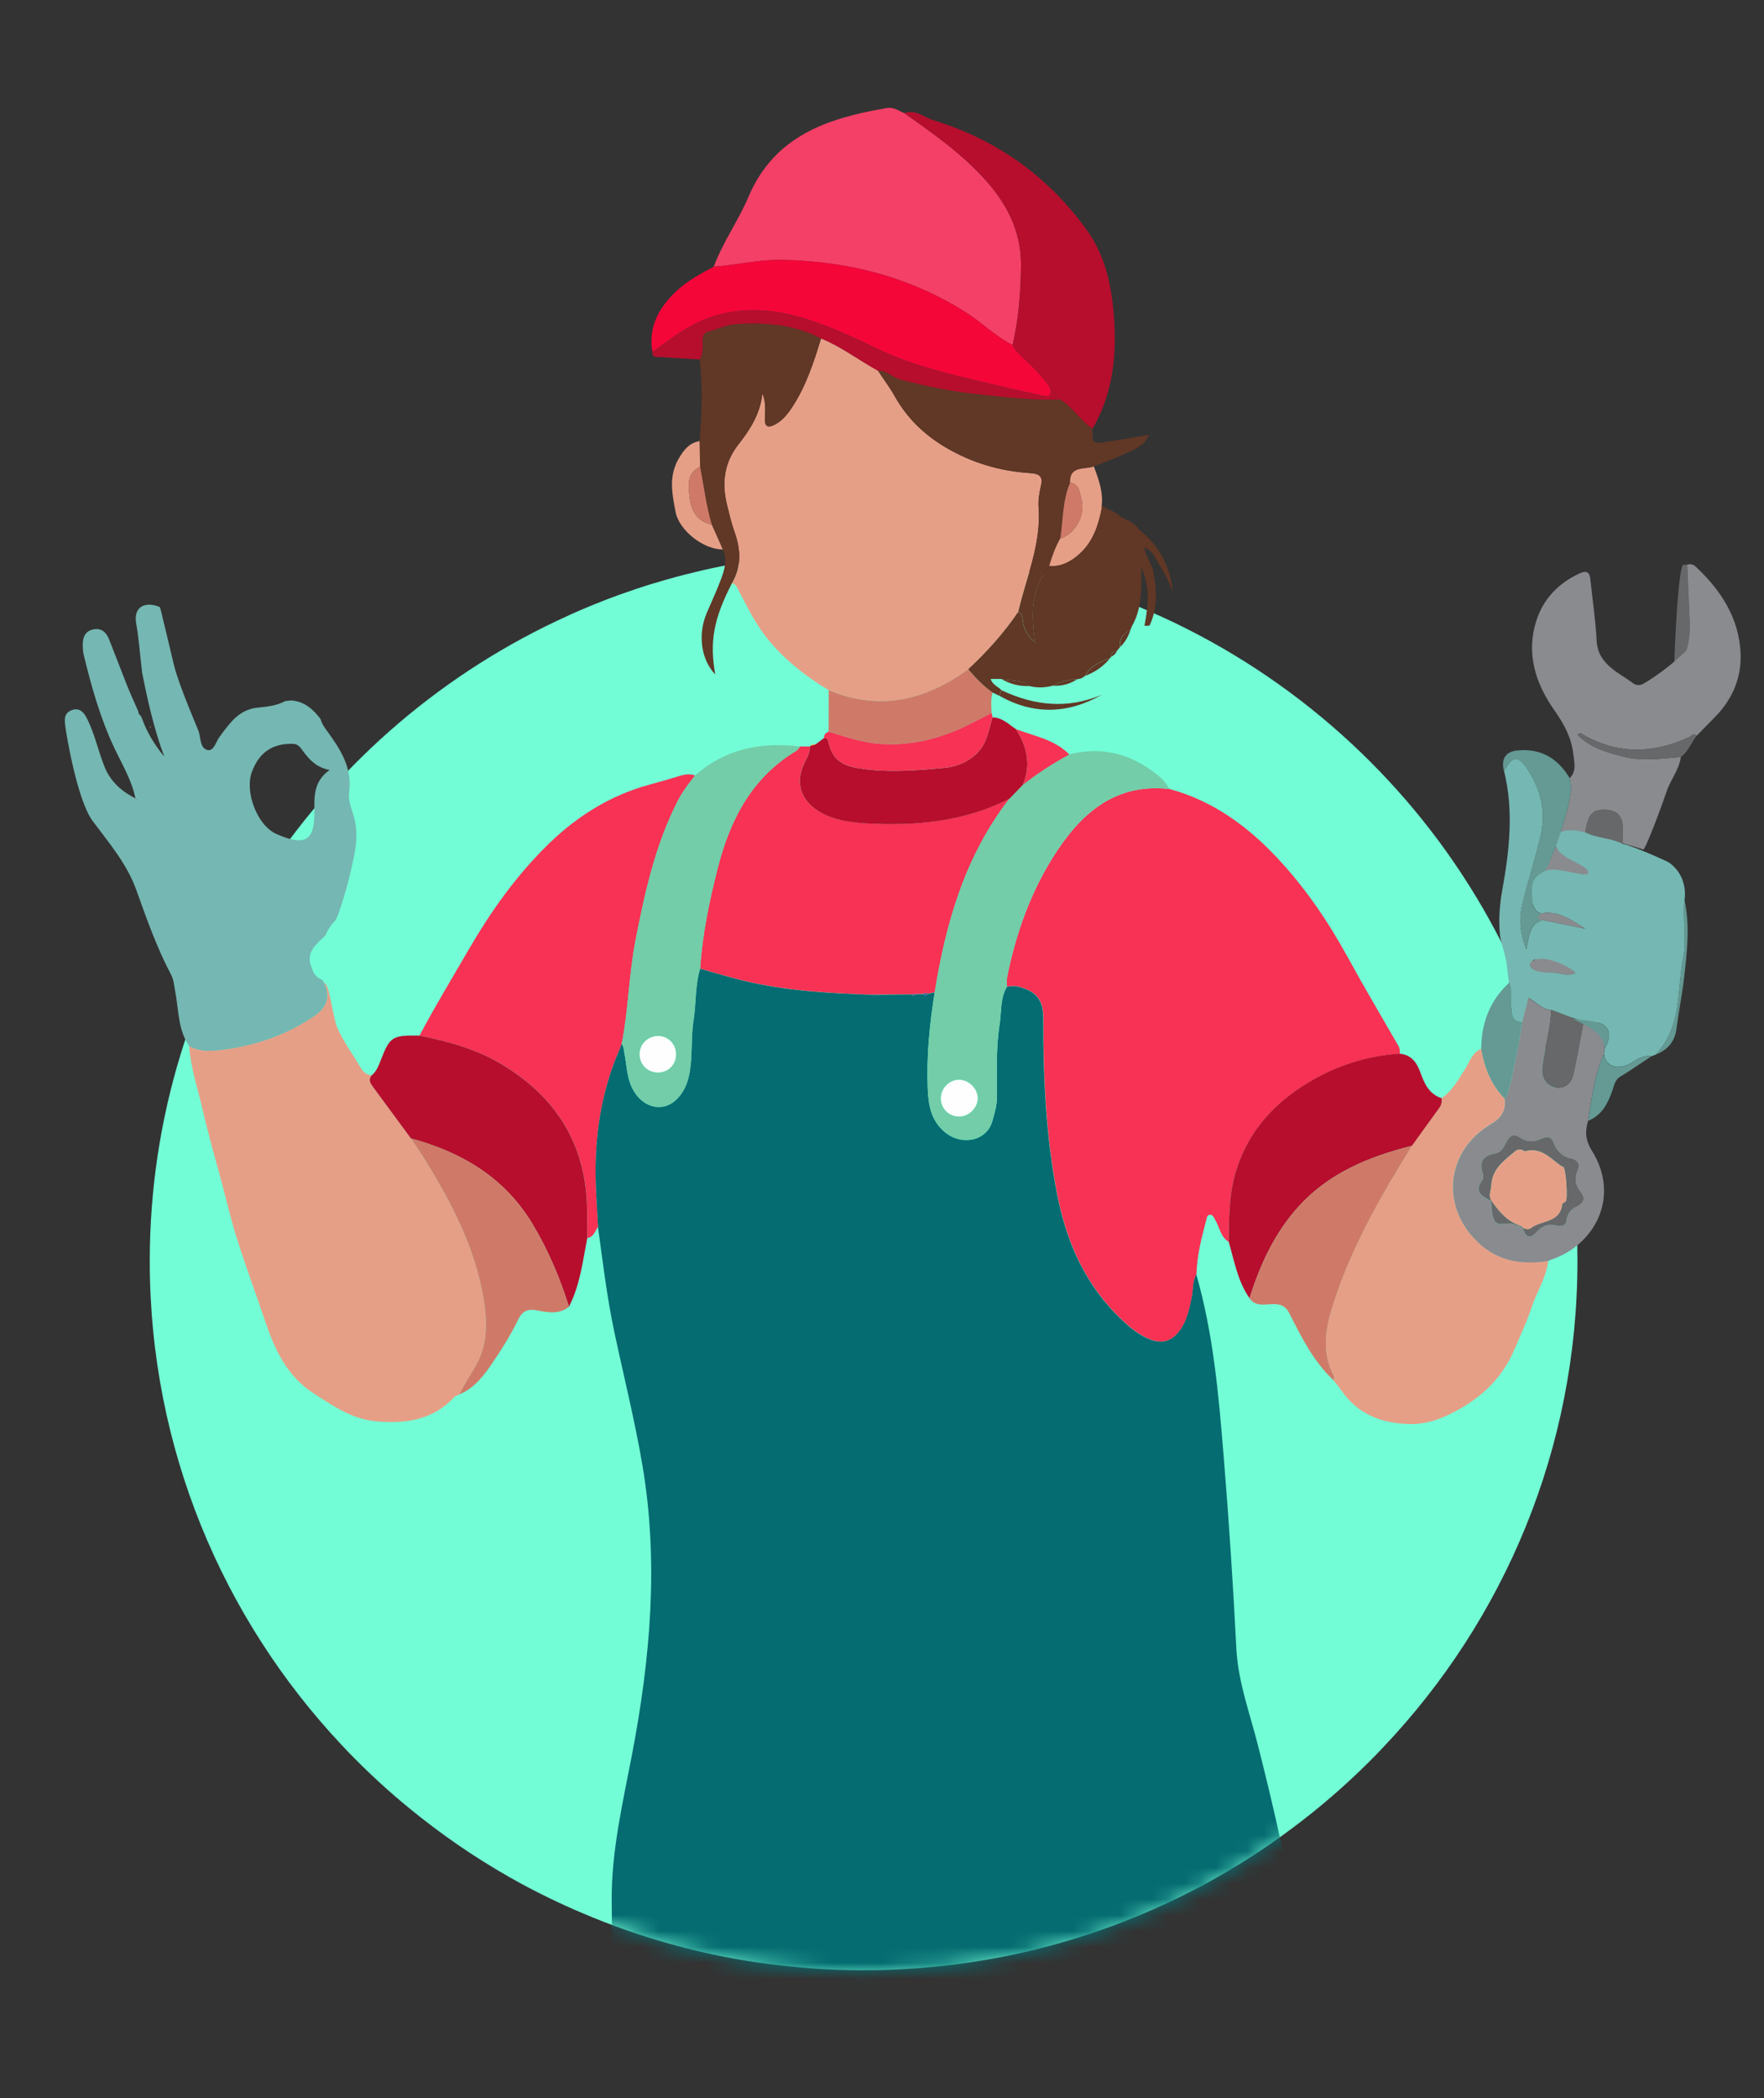 <svg width="111" height="132" viewBox="0 0 111 132" fill="none" xmlns="http://www.w3.org/2000/svg">
<rect x="0" y="0" width="111" height="132" fill="#333333" stroke="none"/>
<g clip-path="url(#clip0_214_289)">
<path d="M99.261 79.35C99.261 91.166 94.638 101.912 87.082 109.889C86.783 110.211 86.475 110.528 86.162 110.838C83.125 113.867 79.648 116.463 75.839 118.537L75.179 118.883C74.854 119.053 74.522 119.219 74.194 119.382C74.144 119.405 74.102 119.431 74.052 119.454H74.046C74.023 119.46 74.01 119.473 73.984 119.483C73.813 119.561 73.645 119.646 73.475 119.721C73.383 119.77 73.284 119.813 73.186 119.855H73.179C72.437 120.201 71.685 120.524 70.92 120.82L70.913 120.827C68.789 121.665 66.585 122.347 64.32 122.859C61.105 123.583 57.769 123.964 54.334 123.964C52.551 123.964 50.788 123.86 49.064 123.654C48.164 123.557 47.288 123.429 46.407 123.273H46.401C44.933 123.012 43.485 122.682 42.073 122.281C40.467 121.831 38.908 121.296 37.391 120.677C37.355 120.67 37.318 120.654 37.286 120.634C35.755 120.015 34.275 119.314 32.833 118.537C30.593 117.321 28.472 115.922 26.482 114.353C25.024 113.209 23.636 111.976 22.332 110.655C22.049 110.375 21.767 110.084 21.498 109.791C14.008 101.817 9.424 91.117 9.424 79.35C9.424 61.296 20.224 45.746 35.759 38.731C35.815 38.702 35.87 38.676 35.923 38.653C36.901 38.216 37.906 37.808 38.924 37.437C39.64 37.182 40.362 36.938 41.091 36.713C41.105 36.713 41.121 36.706 41.134 36.706C42.021 36.432 42.917 36.188 43.823 35.976C44.129 35.897 44.434 35.829 44.743 35.764C47.836 35.095 51.051 34.743 54.344 34.743C55.539 34.743 56.715 34.792 57.884 34.877C61.391 35.151 64.783 35.819 68.017 36.846C68.697 37.058 69.377 37.296 70.043 37.544C87.108 43.861 99.261 60.194 99.261 79.35Z" fill="#73FDD6"/>
<mask id="mask0_214_289" style="mask-type:luminance" maskUnits="userSpaceOnUse" x="0" y="-6" width="111" height="131">
<path d="M111 39.048L82.682 -5.048L38.766 -6L2.472 38.549L2.742 39.716C-6.154 47.866 9.447 66.475 9.447 79.445C9.447 91.211 14.034 101.915 21.527 109.885C21.797 110.176 22.079 110.469 22.361 110.75C23.665 112.07 25.054 113.303 26.512 114.448C28.502 116.017 30.62 117.416 32.862 118.632C34.301 119.411 35.782 120.109 37.315 120.729C37.345 120.749 37.381 120.765 37.42 120.771C38.937 121.391 40.5 121.926 42.102 122.376C43.518 122.777 44.963 123.106 46.43 123.367H46.437C47.32 123.524 48.194 123.654 49.093 123.749C50.821 123.954 52.584 124.059 54.364 124.059C57.798 124.059 61.135 123.677 64.349 122.953C66.615 122.441 68.818 121.763 70.943 120.921L70.949 120.915C71.714 120.618 72.466 120.295 73.208 119.95H73.215C73.314 119.907 73.412 119.865 73.504 119.816C73.675 119.744 73.842 119.659 74.013 119.578C74.039 119.565 74.049 119.555 74.075 119.548H74.082C74.131 119.526 74.174 119.5 74.223 119.477C74.555 119.314 74.883 119.147 75.208 118.978L75.868 118.632C77.792 117.585 79.631 116.401 81.371 115.1L96.125 123.902L111 39.048Z" fill="white"/>
</mask>
<g mask="url(#mask0_214_289)">
<path d="M106.334 39.498C106.271 38.174 106.216 36.853 106.16 35.529C106.084 35.532 106.012 35.532 105.937 35.535C105.625 35.532 105.408 40.081 105.359 41.627C105.398 41.683 106.298 41.236 106.337 41.288C106.478 41.22 106.616 40.597 106.757 40.528C106.909 40.218 106.35 39.843 106.334 39.498Z" fill="#676869"/>
<path d="M58.793 150.987C52.275 150.99 45.754 150.993 39.236 150.997C39.164 150.997 39.092 150.977 39.019 150.967C38.967 147.305 38.921 143.639 38.855 139.977C38.734 133.18 38.543 126.384 38.491 119.588C38.468 116.47 39.19 113.421 39.775 110.365C40.921 104.364 41.456 98.321 40.435 92.252C39.955 89.401 39.246 86.59 38.648 83.763C38.189 81.591 37.929 79.386 37.627 77.191C37.581 76.324 37.522 75.46 37.489 74.592C37.377 71.615 37.795 68.725 39.003 65.972C39.019 65.92 39.036 65.871 39.056 65.819C39.075 65.774 39.098 65.731 39.118 65.686C39.249 65.845 39.243 66.041 39.282 66.227C39.436 66.974 39.426 67.753 39.781 68.467C40.385 69.687 41.676 70.036 42.562 69.182C42.993 68.767 43.229 68.246 43.354 67.668C43.6 66.534 43.456 65.366 43.636 64.225C43.81 63.139 43.725 62.017 44.053 60.95C44.937 61.195 45.813 61.465 46.703 61.684C49.392 62.343 52.138 62.496 54.892 62.587L54.942 62.623L54.991 62.591C55.782 62.584 56.57 62.574 57.362 62.568C57.454 62.659 57.542 62.659 57.624 62.558C57.782 62.555 57.936 62.551 58.094 62.548C58.189 62.662 58.278 62.656 58.363 62.538C58.514 62.506 58.662 62.473 58.813 62.444C58.491 64.443 58.294 66.449 58.376 68.474C58.419 69.495 58.56 70.466 59.424 71.21C60.484 72.12 62.084 71.81 62.441 70.551C62.586 70.039 62.737 69.54 62.737 69.002C62.734 67.489 62.665 65.966 62.901 64.466C63.026 63.67 62.928 62.822 63.364 62.085C63.597 62.049 63.831 62.01 64.064 62.088L64.103 62.101H64.146C65.233 62.398 65.646 62.93 65.646 64.091C65.64 67.789 65.807 71.468 66.51 75.111C67.101 78.176 68.309 80.906 70.628 83.081C71.143 83.567 71.685 84.01 72.352 84.268C73.126 84.568 73.708 84.395 74.21 83.737C74.68 83.117 74.817 82.383 74.978 81.649C75.084 81.16 75.008 80.635 75.277 80.182C76.351 83.916 76.683 87.761 76.998 91.606C77.329 95.643 77.592 99.687 77.799 103.735C77.904 105.802 78.63 107.746 79.135 109.729C80.718 115.932 82.028 122.183 82.626 128.562C82.938 131.905 83.05 135.255 82.856 138.607C82.616 142.733 82.82 146.855 82.974 150.974C81.618 150.984 80.262 151.006 78.906 151.003C73.672 151 68.437 150.99 63.203 150.984C62.412 145.498 61.621 140.016 60.826 134.531C60.767 134.534 60.708 134.54 60.649 134.544C60.035 140.023 59.414 145.505 58.793 150.987Z" fill="#056C71"/>
<path d="M75.287 80.175C75.015 80.629 75.093 81.154 74.988 81.643C74.831 82.377 74.689 83.111 74.22 83.73C73.721 84.389 73.136 84.565 72.361 84.262C71.695 84.001 71.153 83.557 70.638 83.075C68.319 80.899 67.111 78.17 66.52 75.104C65.817 71.458 65.65 67.779 65.656 64.084C65.659 62.923 65.243 62.392 64.156 62.095L64.123 62.046L64.073 62.082C63.84 62.004 63.607 62.039 63.374 62.079C63.364 61.912 63.322 61.739 63.354 61.583C63.922 58.7 64.898 55.967 66.533 53.511C68.195 51.01 70.329 49.265 73.609 49.647C76.312 50.384 78.482 51.969 80.354 53.961C82.124 55.846 83.572 57.973 84.816 60.246C85.841 62.121 86.934 63.96 88.001 65.816C88.09 65.973 88.097 66.136 88.08 66.305C85.985 66.445 84.048 67.068 82.261 68.161C80.173 69.436 78.62 71.129 77.835 73.496C77.329 75.019 77.339 76.572 77.313 78.134C76.791 77.811 76.745 77.204 76.459 76.738C76.384 76.614 76.331 76.448 76.177 76.431C75.937 76.409 75.934 76.65 75.898 76.787C75.602 77.896 75.317 79.011 75.287 80.175Z" fill="#F73254"/>
<path d="M20.391 61.831C20.746 61.873 20.927 64.026 21.252 64.73C21.659 65.611 22.243 66.406 22.742 67.245C22.89 67.496 23.107 67.62 23.386 67.662C23.149 67.962 23.337 68.197 23.511 68.435C24.296 69.498 25.08 70.564 25.862 71.628C26.115 72.009 26.377 72.384 26.62 72.772C28.361 75.574 29.897 78.466 30.439 81.764C30.626 82.898 30.676 84.05 30.278 85.188C29.953 86.111 29.3 86.845 28.922 87.728L28.929 87.725C28.834 87.768 28.738 87.807 28.64 87.849C27.29 89.336 25.56 89.6 23.665 89.427C22.148 89.291 20.976 88.469 19.758 87.683C18.06 86.59 17.288 84.927 16.684 83.124C16.096 81.376 15.446 79.647 14.895 77.886C14.458 76.49 14.143 75.058 13.748 73.65C13.394 72.378 13.046 71.096 12.75 69.814C12.445 68.49 11.995 67.186 11.906 65.816C12.658 66.221 13.446 66.126 14.248 66.012C16.247 65.725 18.103 65.063 19.767 63.928C20.624 63.351 20.782 62.698 20.391 61.831Z" fill="#E69F87"/>
<path d="M52.151 43.424C50.637 42.521 49.274 41.441 48.184 40.049C47.501 39.178 47.025 38.187 46.513 37.218C46.401 37.006 46.325 36.771 46.063 36.687C46.667 35.646 46.614 34.58 46.224 33.481C46.023 32.913 45.885 32.323 45.741 31.739C45.413 30.379 45.57 29.104 46.46 27.972C47.209 27.02 47.846 26.016 47.971 24.76C48.2 25.275 48.151 25.807 48.131 26.325C48.105 26.939 48.404 26.906 48.798 26.694C49.254 26.443 49.573 26.042 49.852 25.614C50.722 24.284 51.208 22.794 51.665 21.293C52.945 21.815 54.039 22.657 55.24 23.315C55.598 23.86 55.992 24.382 56.311 24.949C57.079 26.316 58.16 27.356 59.503 28.152C61.141 29.12 62.928 29.649 64.819 29.769C65.518 29.815 65.633 30.047 65.485 30.653C65.384 31.071 65.321 31.517 65.354 31.945C65.522 34.25 64.576 36.334 64.073 38.506C63.177 39.834 62.11 41.017 60.938 42.107C58.239 44.067 55.349 44.761 52.151 43.424Z" fill="#E69F87"/>
<path d="M20.391 61.831C20.782 62.698 20.624 63.35 19.767 63.934C18.103 65.069 16.244 65.731 14.248 66.018C13.446 66.132 12.658 66.227 11.906 65.823C11.187 64.776 11.25 63.53 11.023 62.359C10.954 62.004 10.931 61.635 10.76 61.316C9.854 59.603 9.22 57.784 8.567 55.97C7.976 54.333 6.846 53.019 5.828 51.652C4.873 50.371 4.187 46.301 4.118 45.753C4.065 45.335 3.99 44.902 4.479 44.696C5.024 44.468 5.303 44.862 5.497 45.254C5.979 46.226 6.19 47.305 6.603 48.303C6.968 49.18 7.664 49.8 8.518 50.23C8.521 50.276 8.524 50.322 8.527 50.364C8.557 50.351 8.583 50.338 8.613 50.325C8.583 50.292 8.55 50.26 8.521 50.227C8.288 49.079 7.674 48.075 7.184 47.038C6.304 45.166 5.753 43.203 5.27 41.21C5.221 41.001 5.208 40.779 5.208 40.564C5.208 40.091 5.362 39.693 5.891 39.596C6.38 39.504 6.682 39.785 6.85 40.196C7.237 41.158 7.598 42.133 7.982 43.095C8.206 43.656 8.459 44.204 8.702 44.755C8.702 44.882 8.761 44.973 8.862 45.042C8.889 45.101 8.915 45.159 8.941 45.218C9.253 46.095 9.736 46.875 10.337 47.605C9.69 45.87 9.289 44.083 8.938 42.289C8.918 42.182 8.754 40.45 8.646 39.687C8.59 39.299 8.462 38.875 8.613 38.513C8.833 37.978 9.499 37.942 10.064 38.203C10.117 38.324 10.691 40.802 10.947 41.846C11.279 43.196 12.484 45.939 12.511 46.04C12.629 46.467 12.599 47.096 13.062 47.191C13.463 47.273 13.591 46.653 13.831 46.337C14.454 45.511 15.019 44.644 16.215 44.523C16.802 44.465 17.416 44.399 17.961 44.106C18.08 44.093 18.201 44.08 18.319 44.07C19.111 44.122 19.652 44.575 20.112 45.163C20.129 45.189 20.145 45.211 20.168 45.228C20.244 45.538 20.431 45.789 20.618 46.043C21.445 47.181 22.184 48.339 21.967 49.855C21.895 50.354 22.115 50.847 22.256 51.333C22.499 52.164 22.453 52.993 22.286 53.828C22.03 55.1 21.705 56.349 21.265 57.572C21.215 57.679 21.169 57.787 21.12 57.895C20.838 58.175 20.624 58.504 20.467 58.87C20.467 58.87 20.434 58.896 20.437 58.896C19.935 59.385 19.327 59.819 19.528 60.663C19.567 60.764 19.607 60.865 19.646 60.963C19.735 61.309 19.968 61.518 20.283 61.658C20.312 61.72 20.352 61.775 20.391 61.831ZM20.739 48.447C19.902 48.28 19.491 47.814 19.104 47.308C18.937 47.087 18.795 46.809 18.444 46.8C17.154 46.767 16.32 47.325 15.857 48.548C15.374 49.82 16.188 51.943 17.393 52.474C19.363 53.348 19.807 52.719 19.784 51.023C19.774 50.116 19.728 49.164 20.739 48.447Z" fill="#75B7B2"/>
<path d="M39.006 65.966C37.801 68.719 37.381 71.605 37.492 74.586C37.525 75.453 37.584 76.317 37.63 77.185C37.437 77.449 37.371 77.837 36.957 77.892C36.954 77.387 36.947 76.882 36.951 76.376C36.964 72.189 35.125 69.067 31.51 66.928C29.917 65.986 28.18 65.523 26.397 65.157C27.366 63.334 28.433 61.57 29.471 59.783C30.892 57.33 32.521 55.041 34.553 53.068C36.337 51.339 38.418 50.035 40.861 49.37C41.492 49.197 42.119 49.021 42.74 48.825C43.075 48.721 43.4 48.672 43.735 48.792C43.35 49.288 42.963 49.784 42.674 50.345C41.239 53.123 40.582 56.133 39.991 59.17C39.571 61.325 39.548 63.527 39.124 65.679C39.105 65.725 39.082 65.767 39.062 65.813C39.039 65.865 39.023 65.917 39.006 65.966Z" fill="#F73254"/>
<path d="M54.896 62.581C52.144 62.489 49.396 62.336 46.706 61.678C45.816 61.459 44.94 61.191 44.056 60.944C44.188 58.817 44.624 56.74 45.143 54.685C45.915 51.633 47.268 48.939 50.111 47.233C50.207 47.175 50.266 47.057 50.341 46.966C50.548 46.966 50.755 46.966 50.962 46.966C50.968 47.315 50.821 47.605 50.66 47.912C50.003 49.177 50.341 50.328 51.563 51.062C52.482 51.617 53.526 51.744 54.561 51.802C57.664 51.975 60.698 51.691 63.522 50.243C60.737 53.841 59.522 58.038 58.816 62.431C58.665 62.463 58.517 62.496 58.367 62.525C58.275 62.463 58.183 62.463 58.097 62.535C57.94 62.538 57.785 62.542 57.628 62.545C57.539 62.548 57.454 62.551 57.365 62.555C56.574 62.561 55.785 62.571 54.994 62.578C54.961 62.551 54.928 62.551 54.896 62.581Z" fill="#F73254"/>
<path d="M90.71 69.094C91.4 68.63 91.764 67.913 92.198 67.245C92.49 66.794 92.635 66.221 93.206 65.992C93.406 67.169 93.823 68.243 94.68 69.113C94.775 69.86 94.503 70.32 93.807 70.731C90.996 72.397 90.625 75.877 92.979 78.137C94.224 79.331 95.757 79.598 97.415 79.334C97.307 80.384 96.703 81.261 96.384 82.24C96.089 83.143 95.672 84.004 95.304 84.885C94.608 86.541 93.432 87.754 91.869 88.638C90.874 89.203 89.847 89.633 88.681 89.6C86.954 89.555 85.473 89 84.442 87.533C84.278 87.298 84.091 87.076 83.916 86.848C83.926 86.757 83.972 86.642 83.936 86.574C83.092 85.009 83.434 83.43 83.939 81.881C85.085 78.378 86.908 75.205 88.839 72.088C89.413 71.292 89.985 70.493 90.562 69.7C90.707 69.514 90.743 69.315 90.71 69.094Z" fill="#E69F87"/>
<path d="M44.913 16.78C45.488 15.237 46.46 13.884 47.097 12.387C48.739 8.522 52.105 7.427 55.812 6.797C56.245 6.722 56.547 6.98 56.902 7.117C58.258 8.085 59.631 9.031 60.862 10.169C62.806 11.963 64.277 13.959 64.248 16.767C64.231 18.436 64.09 20.084 63.722 21.711C62.635 21.163 61.785 20.289 60.76 19.643C57.214 17.406 53.333 16.424 49.172 16.353C47.731 16.323 46.339 16.685 44.913 16.78Z" fill="#F44067"/>
<path d="M94.394 58.925C94.283 57.934 94.358 56.949 94.536 55.974C94.982 53.492 95.258 51.013 94.644 48.518C95.173 47.504 95.527 47.485 96.168 48.476C97.015 49.787 97.297 51.219 96.916 52.738C96.578 54.089 96.164 55.422 95.823 56.773C95.583 57.718 95.616 58.661 96.046 59.731C96.23 58.889 96.23 58.139 97.074 57.885C97.967 58.067 98.857 58.25 99.75 58.433C98.893 57.901 98.076 57.281 97.002 57.464C96.657 57.415 96.552 57.148 96.447 56.874C96.069 55.889 96.604 54.552 97.665 54.027C98.007 53.837 97.977 53.837 98.437 53.968C97.557 53.332 97.425 51.649 99.766 52.363C100.574 52.611 101.405 52.699 102.15 53.107C102.587 53.156 104.981 54.212 105.033 54.278C106.202 55.109 106.028 56.447 106.002 56.619C105.868 57.826 106.157 59.036 105.92 60.249C105.516 62.34 105.854 64.632 104.17 66.361C104.081 66.393 103.996 66.426 103.907 66.459C103.47 66.387 103.139 66.569 102.778 66.801C101.875 67.391 101.018 67.137 100.926 66.305C100.939 66.198 100.955 66.093 100.968 65.989C101.435 65.183 101.31 64.564 100.601 64.345C99.402 64.371 97.892 63.605 97.619 63.55C97.044 63.52 96.686 63.06 96.184 62.786C96.043 63.318 95.918 63.797 95.793 64.273C95.091 64.267 95.202 63.693 95.137 63.289C95.058 62.799 94.838 60.911 94.838 60.911C94.789 60.23 94.523 59.59 94.394 58.925ZM98.02 61.224C98.328 61.26 98.634 61.446 99.139 61.211C98.148 61.016 97.52 60.301 96.598 60.383C96.493 60.285 96.289 60.683 96.283 60.738C96.325 60.81 96.368 60.882 96.414 60.953" fill="#75B7B2"/>
<path d="M103.392 53.466C103.533 53.456 102.118 53.061 102.118 53.061C102.118 52.729 102.124 52.393 102.111 52.06C102.085 51.31 101.74 50.974 100.998 50.951C100.2 50.928 99.918 51.255 99.76 52.367C99.139 52.217 98.148 52.093 97.934 52.637C97.419 53.961 99.816 54.258 99.937 54.861C100.036 55.364 97.954 54.434 97.209 54.803C97.668 54.02 98.355 52.005 98.561 51.153C98.732 50.446 98.975 49.715 98.772 48.959C99.225 48.515 99.057 47.964 99.001 47.455C98.89 46.425 98.417 45.554 97.819 44.703C96.618 42.997 96.013 41.115 96.68 39.038C97.12 37.665 98.072 36.696 99.386 36.08C99.809 35.881 100.023 35.972 100.072 36.445C100.207 37.737 100.404 39.025 100.469 40.316C100.505 41.011 100.788 41.481 101.274 41.927C101.724 42.342 102.269 42.612 102.748 42.977C102.948 43.127 103.195 43.15 103.434 43.007C104.396 42.436 105.267 41.748 106.074 40.978C106.222 40.838 106.354 39.837 106.337 39.495C106.275 38.17 106.219 36.85 106.163 35.526C106.367 35.467 106.551 35.509 106.702 35.649C108.278 37.13 109.417 38.855 109.525 41.07C109.601 42.629 109.023 43.982 107.923 45.107C107.536 45.502 107.148 45.896 106.761 46.291C106.554 46.082 106.416 46.324 106.278 46.389C104.045 47.413 101.842 47.481 99.658 46.252C99.55 46.193 99.445 46.03 99.264 46.229C100.062 47.047 101.103 47.341 102.154 47.608C103.352 47.915 104.561 47.726 105.766 47.628C105.664 48.43 105.119 49.053 104.869 49.8C104.465 51 103.533 53.456 103.392 53.466Z" fill="#898B8F"/>
<path d="M58.816 62.434C59.526 58.044 60.737 53.847 63.522 50.247C63.801 49.957 64.083 49.666 64.362 49.373C65.285 48.659 66.257 48.023 67.282 47.465C69.488 46.904 71.393 47.511 73.067 48.955C73.281 49.141 73.425 49.409 73.599 49.637C70.316 49.255 68.185 51 66.523 53.502C64.891 55.961 63.913 58.694 63.344 61.573C63.315 61.73 63.358 61.903 63.364 62.069C62.928 62.806 63.026 63.654 62.901 64.45C62.665 65.95 62.734 67.473 62.737 68.986C62.737 69.524 62.589 70.023 62.441 70.535C62.084 71.794 60.484 72.104 59.424 71.194C58.557 70.45 58.419 69.478 58.376 68.458C58.298 66.439 58.495 64.43 58.816 62.434ZM61.519 69.09C61.516 68.49 60.951 67.936 60.343 67.936C59.729 67.936 59.201 68.481 59.207 69.107C59.21 69.752 59.716 70.251 60.363 70.245C60.977 70.245 61.522 69.697 61.519 69.09Z" fill="#72CDA8"/>
<path d="M26.394 65.157C28.177 65.522 29.917 65.986 31.506 66.928C35.122 69.067 36.961 72.189 36.947 76.376C36.947 76.881 36.951 77.387 36.954 77.892C36.668 79.36 36.501 80.857 35.801 82.214C35.227 80.387 34.488 78.636 33.496 76.992C31.743 74.08 29.057 72.498 25.858 71.627C25.074 70.564 24.292 69.498 23.507 68.435C23.333 68.197 23.146 67.965 23.383 67.662C23.714 67.391 23.846 67.003 23.993 66.621C24.538 65.226 24.703 65.128 26.394 65.157Z" fill="#B70E2D"/>
<path d="M50.345 46.969C50.269 47.06 50.21 47.178 50.115 47.237C47.271 48.939 45.918 51.633 45.147 54.689C44.628 56.746 44.191 58.821 44.06 60.947C43.735 62.017 43.817 63.135 43.643 64.221C43.462 65.363 43.607 66.53 43.36 67.665C43.236 68.242 42.999 68.764 42.569 69.178C41.682 70.033 40.392 69.684 39.788 68.464C39.433 67.75 39.443 66.974 39.289 66.224C39.249 66.034 39.256 65.839 39.124 65.682C39.548 63.53 39.571 61.328 39.991 59.173C40.582 56.137 41.239 53.127 42.674 50.348C42.963 49.787 43.35 49.291 43.735 48.795C45.633 47.109 47.885 46.666 50.345 46.969ZM42.536 66.305C42.523 65.659 42.004 65.164 41.37 65.187C40.73 65.209 40.234 65.734 40.251 66.364C40.27 67.003 40.786 67.489 41.426 67.476C42.076 67.46 42.549 66.961 42.536 66.305Z" fill="#72CDA8"/>
<path d="M44.913 16.78C46.339 16.685 47.731 16.323 49.172 16.349C53.333 16.424 57.214 17.406 60.76 19.64C61.785 20.286 62.635 21.163 63.722 21.708C63.867 22.017 64.109 22.242 64.349 22.477C64.98 23.09 65.633 23.684 66.096 24.444C66.221 25.168 65.676 24.9 65.407 24.845C64.172 24.597 62.947 24.307 61.722 24.013C59.532 23.491 57.332 22.97 55.3 21.991C53.792 21.267 52.288 20.563 50.689 20.061C47.908 19.19 45.248 19.294 42.759 20.945C42.178 21.329 41.62 21.744 41.052 22.145C40.779 20.563 41.459 19.356 42.566 18.313C43.255 17.664 44.083 17.223 44.913 16.78Z" fill="#F40639"/>
<path d="M90.71 69.094C90.743 69.315 90.707 69.511 90.569 69.703C89.988 70.496 89.42 71.295 88.845 72.091C86.159 72.769 83.65 73.79 81.743 75.88C80.219 77.547 79.296 79.549 78.63 81.679C77.871 80.609 77.674 79.334 77.313 78.121C77.339 76.562 77.329 75.01 77.835 73.487C78.62 71.119 80.173 69.426 82.262 68.151C84.048 67.058 85.985 66.436 88.08 66.295C88.763 66.364 89.118 66.794 89.344 67.391C89.604 68.105 89.876 68.826 90.71 69.094Z" fill="#B70E2D"/>
<path d="M66.096 24.444C65.633 23.684 64.976 23.09 64.349 22.477C64.11 22.242 63.867 22.017 63.722 21.708C64.09 20.08 64.231 18.436 64.248 16.764C64.277 13.956 62.806 11.96 60.862 10.166C59.631 9.031 58.258 8.085 56.902 7.113C57.614 6.869 58.143 7.384 58.747 7.57C62.737 8.796 65.948 11.095 68.388 14.474C69.554 16.092 69.938 17.951 70.089 19.849C70.283 22.324 70.04 24.757 68.746 26.978C67.965 26.466 67.495 25.614 66.687 25.129C66.49 24.904 66.293 24.675 66.096 24.444Z" fill="#B70E2D"/>
<path d="M95.784 64.28C95.908 63.804 96.036 63.324 96.174 62.793C96.677 63.067 97.035 63.523 97.609 63.556C97.567 64.785 97.182 65.963 97.038 67.179C96.966 67.802 97.307 68.35 97.865 68.425C98.466 68.503 98.867 68.18 98.992 67.632C99.238 66.56 99.418 65.47 99.629 64.388C100.949 64.733 100.949 64.733 100.958 65.999C100.945 66.106 100.929 66.211 100.916 66.315C100.328 67.655 100.157 69.094 99.934 70.519C99.727 71.168 99.763 71.748 100.154 72.371C101.999 75.306 100.341 78.336 97.616 79.252C97.547 79.275 97.484 79.311 97.415 79.34C95.754 79.605 94.224 79.34 92.979 78.144C90.625 75.883 90.996 72.404 93.807 70.737C94.503 70.323 94.775 69.863 94.68 69.116C94.749 69.022 94.854 68.934 94.88 68.826C95.242 67.323 95.567 65.809 95.784 64.28ZM95.688 77.168C95.734 77.217 95.784 77.266 95.829 77.312C96.004 77.876 96.299 77.948 96.696 77.514C97.035 77.146 97.409 76.976 97.921 77.113C98.174 77.181 98.522 77.172 98.558 76.82C98.607 76.317 98.919 76.06 99.304 75.831C99.642 75.632 99.721 75.362 99.474 75.055C99.129 74.625 99.015 74.178 99.241 73.656C99.412 73.261 99.267 73.014 98.85 72.906C98.322 72.766 97.96 72.433 97.77 71.924C97.629 71.549 97.389 71.458 97.031 71.634C96.565 71.862 96.102 71.892 95.655 71.582C95.248 71.302 94.986 71.468 94.789 71.853C94.634 72.156 94.477 72.492 94.115 72.564C93.347 72.714 93.015 73.079 93.314 73.868C93.357 73.986 93.331 74.178 93.255 74.282C92.717 75.026 93.281 75.28 93.807 75.557C93.866 75.962 93.833 76.412 94.007 76.757C94.25 77.24 94.805 76.882 95.199 77.018C95.363 77.071 95.527 77.116 95.688 77.168Z" fill="#898B8F"/>
<path d="M66.687 25.132C67.492 25.618 67.965 26.469 68.746 26.981C68.736 27.924 68.736 27.933 69.712 27.787C70.572 27.659 71.432 27.503 72.305 27.359C72.023 27.927 71.885 28.051 70.719 28.582C70.106 28.863 69.465 29.091 68.835 29.342C68.26 29.577 67.301 29.261 67.337 30.369C66.848 31.491 66.904 32.705 66.717 33.879C66.411 34.426 66.191 35.01 66.024 35.61C64.855 37.035 64.871 38.699 65.147 40.424C64.671 40.045 64.448 39.605 64.362 39.1C64.323 38.868 64.382 38.601 64.073 38.5C64.576 36.328 65.522 34.244 65.354 31.938C65.325 31.511 65.387 31.064 65.485 30.647C65.63 30.043 65.515 29.808 64.819 29.763C62.931 29.642 61.145 29.114 59.503 28.145C58.16 27.353 57.079 26.309 56.311 24.943C55.992 24.375 55.598 23.853 55.24 23.309C55.795 23.25 56.134 23.73 56.63 23.86C58.304 24.303 60.002 24.633 61.719 24.812C63.367 24.988 65.019 25.191 66.687 25.132Z" fill="#613725"/>
<path d="M51.665 21.293C51.208 22.797 50.722 24.284 49.852 25.614C49.573 26.042 49.254 26.443 48.798 26.694C48.407 26.909 48.108 26.939 48.131 26.326C48.151 25.807 48.204 25.275 47.971 24.76C47.846 26.016 47.209 27.02 46.46 27.972C45.57 29.104 45.409 30.379 45.741 31.739C45.882 32.326 46.02 32.913 46.224 33.481C46.614 34.58 46.667 35.643 46.063 36.687C44.904 38.924 44.638 40.378 45.009 42.436C44.122 41.516 43.895 39.941 44.464 38.588C44.762 37.877 45.094 37.182 45.363 36.458C45.59 35.852 45.787 35.219 45.481 34.57C45.252 34.048 45.019 33.526 44.789 33.008C44.437 31.817 44.296 30.581 44.053 29.372C44.043 28.83 44.033 28.292 44.02 27.751C44.155 26.038 44.227 24.326 44.027 22.614C44.247 22.265 44.211 21.874 44.207 21.489C44.204 21.209 44.247 20.931 44.569 20.856C45.137 20.726 45.659 20.439 46.25 20.396C48.128 20.263 49.96 20.403 51.665 21.293Z" fill="#613725"/>
<path d="M78.626 81.682C79.293 79.552 80.219 77.55 81.739 75.884C83.65 73.793 86.156 72.769 88.842 72.094C86.911 75.212 85.089 78.385 83.943 81.888C83.437 83.437 83.096 85.015 83.939 86.581C83.975 86.649 83.926 86.763 83.92 86.854C82.669 85.677 81.907 84.17 81.155 82.674C80.902 82.171 80.61 82.041 80.088 82.054C79.582 82.06 79.001 82.227 78.626 81.682Z" fill="#CF7A68"/>
<path d="M64.366 49.376C64.087 49.666 63.804 49.956 63.525 50.25C60.701 51.695 57.667 51.978 54.564 51.809C53.53 51.75 52.486 51.623 51.566 51.069C50.345 50.335 50.01 49.18 50.663 47.918C50.821 47.612 50.972 47.321 50.965 46.972L51.005 46.92C51.11 46.891 51.215 46.865 51.32 46.836C51.497 46.705 51.675 46.571 51.849 46.441C51.99 46.415 52.075 46.464 52.108 46.61C52.358 47.729 52.876 48.156 54.068 48.342C55.864 48.623 57.654 48.479 59.437 48.31C60.182 48.238 60.875 47.967 61.456 47.413C62.123 46.777 62.202 45.926 62.458 45.136C63.072 45.146 63.469 45.573 63.929 45.877C64.641 46.972 64.888 48.127 64.366 49.376Z" fill="#B70E2D"/>
<path d="M25.862 71.628C29.063 72.495 31.746 74.08 33.499 76.992C34.491 78.639 35.227 80.391 35.805 82.214C35.191 82.722 34.445 82.572 33.795 82.445C33.138 82.318 32.84 82.543 32.596 83.045C32.134 84.001 31.569 84.894 30.974 85.772C30.439 86.564 29.848 87.331 28.922 87.728C29.3 86.841 29.953 86.111 30.278 85.188C30.679 84.05 30.626 82.898 30.439 81.763C29.897 78.466 28.361 75.574 26.62 72.772C26.377 72.384 26.115 72.009 25.862 71.628Z" fill="#CF7A68"/>
<path d="M60.934 42.103C61.384 42.651 61.883 43.154 62.461 43.574C62.333 43.998 62.376 44.429 62.399 44.856C61.992 45.065 61.581 45.27 61.171 45.482C59.332 46.431 57.417 46.956 55.306 46.8C54.19 46.718 53.182 46.343 52.141 46.036C52.144 45.166 52.144 44.295 52.147 43.424C55.349 44.761 58.239 44.067 60.934 42.103Z" fill="#CF7A68"/>
<path d="M51.665 21.293C49.957 20.406 48.128 20.263 46.25 20.4C45.659 20.442 45.137 20.729 44.569 20.86C44.247 20.935 44.208 21.212 44.208 21.492C44.211 21.877 44.247 22.268 44.027 22.617C43.209 22.569 42.388 22.529 41.571 22.468C41.357 22.451 41.045 22.539 41.049 22.151C41.617 21.75 42.178 21.336 42.756 20.951C45.245 19.301 47.905 19.196 50.686 20.067C52.285 20.566 53.789 21.274 55.296 21.998C57.329 22.976 59.529 23.495 61.719 24.02C62.944 24.313 64.169 24.604 65.403 24.851C65.673 24.907 66.218 25.171 66.093 24.45C66.29 24.679 66.487 24.91 66.687 25.138C65.019 25.197 63.364 24.995 61.716 24.825C59.998 24.649 58.301 24.317 56.626 23.873C56.13 23.743 55.795 23.263 55.237 23.322C54.039 22.657 52.945 21.815 51.665 21.293Z" fill="#B70E2D"/>
<path d="M52.144 46.036C53.185 46.343 54.193 46.715 55.309 46.8C57.417 46.956 59.335 46.431 61.174 45.482C61.581 45.27 61.992 45.065 62.402 44.856C62.422 44.947 62.438 45.042 62.458 45.133C62.202 45.922 62.123 46.774 61.456 47.41C60.875 47.964 60.182 48.238 59.437 48.306C57.651 48.476 55.861 48.619 54.068 48.339C52.876 48.153 52.357 47.726 52.108 46.607C52.075 46.457 51.99 46.412 51.848 46.438C51.839 46.226 51.963 46.111 52.144 46.036Z" fill="#F73254"/>
<path d="M98.772 48.962C98.975 49.718 98.732 50.449 98.561 51.157C98.355 52.008 97.672 54.023 97.209 54.806C96.148 55.331 96.414 55.961 96.44 56.88C96.545 57.151 96.65 57.422 96.995 57.471C97.018 57.611 97.044 57.751 97.067 57.891C96.224 58.146 96.224 58.896 96.04 59.737C95.613 58.667 95.58 57.725 95.816 56.779C96.158 55.429 96.572 54.095 96.91 52.745C97.291 51.225 97.012 49.794 96.161 48.483C95.521 47.491 95.166 47.511 94.638 48.525C94.444 47.762 94.726 47.289 95.475 47.217C96.959 47.07 98.033 47.71 98.772 48.962Z" fill="#649994"/>
<path d="M95.784 64.28C95.567 65.813 95.242 67.323 94.88 68.826C94.854 68.931 94.749 69.019 94.68 69.117C93.823 68.246 93.406 67.173 93.206 65.995C93.216 64.355 93.754 62.933 94.989 61.808C95.173 62.294 95.045 62.806 95.124 63.292C95.192 63.696 95.081 64.273 95.784 64.28Z" fill="#649994"/>
<path d="M69.327 31.987C69.114 33.067 68.779 34.087 67.922 34.857C67.383 35.343 66.779 35.666 66.021 35.614C66.191 35.01 66.408 34.43 66.713 33.882C67.692 33.579 68.339 32.372 68.037 31.345C67.922 30.956 67.922 30.445 67.334 30.373C67.298 29.264 68.257 29.58 68.831 29.346C69.12 30.138 69.422 30.924 69.327 31.795C69.331 31.857 69.331 31.922 69.327 31.987Z" fill="#E69F87"/>
<path d="M44.789 33.008C45.019 33.53 45.252 34.048 45.482 34.57C44.293 34.58 42.733 33.399 42.507 32.192C42.296 31.08 42.06 29.962 42.71 28.85C43.038 28.289 43.373 27.871 44.02 27.751C44.03 28.289 44.04 28.83 44.053 29.372C43.193 29.766 43.321 30.549 43.39 31.234C43.475 32.075 43.833 32.799 44.789 33.008Z" fill="#E69F87"/>
<path d="M99.937 70.516C100.161 69.09 100.331 67.652 100.919 66.312C101.014 67.147 101.868 67.398 102.771 66.811C103.132 66.576 103.464 66.393 103.901 66.468C103.26 66.889 102.63 67.332 101.973 67.727C101.632 67.929 101.586 68.246 101.477 68.562C101.192 69.381 100.834 70.16 99.937 70.516Z" fill="#649994"/>
<path d="M64.366 49.376C64.888 48.127 64.641 46.972 63.929 45.877C65.091 46.32 66.365 46.526 67.285 47.471C66.26 48.023 65.288 48.659 64.366 49.376Z" fill="#F73254"/>
<path d="M105.762 47.631C104.557 47.726 103.349 47.915 102.15 47.612C101.1 47.344 100.059 47.051 99.261 46.232C99.442 46.033 99.55 46.196 99.655 46.255C101.839 47.484 104.042 47.416 106.275 46.392C106.413 46.33 106.551 46.086 106.757 46.294C106.413 46.731 106.245 47.295 105.762 47.631Z" fill="#676869"/>
<path d="M62.872 43.77C62.924 43.659 62.98 43.548 63.032 43.434C65.085 44.399 67.173 44.628 69.311 43.718L69.321 43.715C67.183 44.931 65.032 44.99 62.872 43.77Z" fill="#613725"/>
<path d="M104.163 66.367C105.848 64.639 105.51 62.346 105.914 60.256C106.15 59.039 105.858 57.833 105.996 56.626C106.354 58.257 106.156 59.887 105.973 61.511C105.854 62.587 105.631 63.651 105.493 64.727C105.385 65.562 104.915 66.067 104.163 66.367Z" fill="#649994"/>
<path d="M9.497 45.763C9.49 45.747 9.49 45.727 9.48 45.717C9.474 45.71 9.45 45.72 9.437 45.724C9.444 45.74 9.444 45.76 9.454 45.77C9.46 45.777 9.48 45.767 9.497 45.763Z" fill="#E69F87"/>
<path d="M68.286 42.524C68.618 41.885 69.245 41.65 69.859 41.399C69.445 41.927 68.907 42.286 68.286 42.524Z" fill="#613725"/>
<path d="M63.01 42.72C63.607 42.85 64.267 42.739 64.793 43.167C64.156 43.186 63.558 43.043 63.01 42.72Z" fill="#613725"/>
<path d="M66.244 43.144C66.73 42.903 67.236 42.733 67.787 42.733C67.321 43.043 66.805 43.173 66.244 43.144Z" fill="#613725"/>
<path d="M70.49 40.704C70.427 40.189 70.664 39.853 71.13 39.654C70.992 40.052 70.798 40.414 70.49 40.704Z" fill="#613725"/>
<path d="M70.539 32.535C70.138 32.584 69.862 32.434 69.741 32.039C70.046 32.144 70.296 32.333 70.539 32.535Z" fill="#613725"/>
<path d="M69.922 41.321C69.918 41.073 70.056 40.975 70.286 40.962C70.21 41.128 70.086 41.242 69.922 41.321Z" fill="#613725"/>
<path d="M69.327 31.987C69.331 31.922 69.331 31.857 69.334 31.791C69.429 31.853 69.524 31.915 69.616 31.977C69.521 31.98 69.422 31.984 69.327 31.987Z" fill="#613725"/>
<path d="M51.32 46.836C51.215 46.865 51.11 46.891 51.005 46.92C51.083 46.796 51.198 46.793 51.32 46.836Z" fill="#EFBE59"/>
<path d="M28.64 87.852C28.735 87.81 28.83 87.771 28.929 87.728C28.834 87.767 28.735 87.81 28.64 87.852Z" fill="#CF7A68"/>
<path d="M69.314 43.717L69.333 43.688L69.324 43.714L69.314 43.717Z" fill="#613725"/>
<path d="M69.888 42.553L69.866 42.582L69.894 42.557L69.888 42.553Z" fill="#898B8F"/>
<path d="M58.097 62.538C58.186 62.47 58.275 62.467 58.367 62.529C58.281 62.646 58.193 62.653 58.097 62.538Z" fill="#545396"/>
<path d="M57.365 62.558C57.454 62.555 57.539 62.551 57.628 62.548C57.546 62.649 57.457 62.649 57.365 62.558Z" fill="#545396"/>
<path d="M54.896 62.581C54.929 62.551 54.965 62.551 54.999 62.581L54.949 62.614L54.896 62.581Z" fill="#545396"/>
<path d="M64.073 62.079L64.123 62.043L64.157 62.096H64.113L64.073 62.079Z" fill="#545396"/>
<path d="M39.006 65.966C39.023 65.914 39.042 65.865 39.059 65.813C39.039 65.865 39.023 65.917 39.006 65.966Z" fill="#545396"/>
<path d="M8.518 50.23C8.547 50.263 8.58 50.296 8.61 50.328C8.58 50.341 8.554 50.354 8.524 50.367C8.524 50.322 8.518 50.276 8.518 50.23Z" fill="#B4A1C9"/>
<path d="M99.632 64.384C99.425 65.467 99.241 66.556 98.995 67.629C98.87 68.177 98.466 68.5 97.869 68.422C97.307 68.347 96.969 67.799 97.041 67.176C97.182 65.96 97.57 64.782 97.612 63.553C97.885 63.608 99.448 64.238 99.632 64.384Z" fill="#676869"/>
<path d="M99.76 52.37C99.918 51.255 100.203 50.932 100.998 50.955C101.74 50.977 102.085 51.313 102.111 52.063C102.124 52.396 102.114 52.732 102.118 53.065L102.144 53.117C101.399 52.706 100.509 52.764 99.76 52.37Z" fill="#676869"/>
<path d="M96.598 60.383C97.478 60.089 99.047 61.009 99.139 61.211C98.634 61.446 98.328 61.26 98.02 61.224C97.626 61.178 96.808 61.247 96.411 60.953C96.342 60.904 96.299 60.82 96.279 60.738C96.266 60.683 96.273 60.614 96.302 60.565C96.368 60.468 96.489 60.419 96.598 60.383Z" fill="#898B8F"/>
<path d="M97.067 57.885C96.716 57.934 96.716 57.627 96.995 57.464C98.069 57.281 98.886 57.898 99.744 58.432C98.85 58.25 97.96 58.067 97.067 57.885Z" fill="#898B8F"/>
<path d="M99.031 64.091C99.546 64.208 100.088 64.192 100.594 64.349C101.303 64.567 101.428 65.187 100.962 65.992C100.955 64.73 99.156 64.326 99.031 64.091Z" fill="#649994"/>
<path d="M61.519 69.09C61.522 69.697 60.977 70.242 60.363 70.248C59.716 70.251 59.21 69.752 59.207 69.11C59.204 68.484 59.729 67.942 60.343 67.939C60.951 67.936 61.515 68.49 61.519 69.09Z" fill="#FEFEFE"/>
<path d="M42.536 66.305C42.549 66.961 42.076 67.463 41.426 67.476C40.783 67.489 40.267 67.003 40.251 66.364C40.231 65.734 40.73 65.213 41.37 65.187C42.004 65.161 42.523 65.659 42.536 66.305Z" fill="#FEFEFE"/>
<path d="M93.813 75.554C93.285 75.277 92.723 75.022 93.258 74.279C93.331 74.178 93.36 73.982 93.317 73.865C93.019 73.076 93.35 72.71 94.119 72.56C94.48 72.489 94.638 72.153 94.792 71.849C94.989 71.461 95.252 71.295 95.659 71.579C96.105 71.888 96.568 71.856 97.035 71.631C97.392 71.458 97.632 71.546 97.773 71.921C97.964 72.427 98.325 72.762 98.854 72.903C99.271 73.014 99.415 73.261 99.245 73.653C99.018 74.175 99.133 74.621 99.478 75.052C99.724 75.362 99.645 75.629 99.307 75.828C98.923 76.053 98.614 76.314 98.561 76.816C98.525 77.165 98.181 77.175 97.924 77.11C97.409 76.973 97.035 77.146 96.7 77.511C96.299 77.948 96.004 77.873 95.833 77.309L95.869 77.269C96.033 77.332 96.197 77.367 96.352 77.25C96.999 76.757 98.164 76.947 98.299 75.773C98.305 75.704 98.443 75.655 98.516 75.59C98.67 75.453 98.538 73.529 98.368 73.415C98.328 73.389 98.272 73.385 98.233 73.359C97.547 72.873 96.959 72.153 95.957 72.436C95.938 72.443 95.912 72.423 95.892 72.41C95.55 72.201 95.393 72.394 95.117 72.622C94.463 73.164 93.886 73.653 93.84 74.612C93.826 74.912 93.649 75.205 93.84 75.518L93.813 75.554Z" fill="#676869"/>
<path d="M95.688 77.168C95.527 77.12 95.363 77.071 95.206 77.015C94.812 76.878 94.253 77.237 94.014 76.754C93.84 76.405 93.873 75.959 93.813 75.554L93.84 75.525C94.326 76.226 94.858 76.875 95.724 77.133L95.688 77.168Z" fill="#676869"/>
<path d="M95.833 77.312C95.787 77.263 95.737 77.214 95.688 77.168L95.724 77.133C95.774 77.178 95.82 77.227 95.869 77.273L95.833 77.312Z" fill="#676869"/>
<path d="M67.337 30.369C67.925 30.441 67.925 30.953 68.04 31.341C68.342 32.372 67.695 33.575 66.717 33.879C66.904 32.708 66.848 31.491 67.337 30.369Z" fill="#CF7A68"/>
<path d="M71.793 33.419C71.744 33.373 71.698 33.331 71.649 33.285C71.425 32.972 71.114 32.78 70.762 32.643C70.687 32.607 70.615 32.571 70.539 32.535C70.138 32.584 69.862 32.434 69.741 32.039C69.698 32.02 69.656 31.997 69.613 31.977C69.518 31.981 69.419 31.984 69.324 31.987C69.111 33.067 68.776 34.087 67.919 34.857C67.38 35.343 66.776 35.666 66.017 35.614C64.848 37.039 64.865 38.702 65.141 40.427C64.665 40.049 64.441 39.609 64.356 39.103C64.317 38.872 64.376 38.604 64.067 38.503C63.17 39.83 62.103 41.014 60.931 42.103C61.381 42.651 61.88 43.154 62.458 43.574C62.596 43.639 62.73 43.705 62.865 43.77C62.921 43.659 62.974 43.548 63.026 43.434C62.813 43.196 62.451 43.098 62.34 42.72C62.576 42.72 62.786 42.72 63 42.72C63.597 42.85 64.257 42.739 64.783 43.167C65.269 43.291 65.755 43.268 66.237 43.144C66.723 42.903 67.229 42.733 67.781 42.733C67.974 42.726 68.135 42.651 68.276 42.521C68.608 41.882 69.235 41.647 69.849 41.396C69.889 41.386 69.912 41.36 69.915 41.321C69.912 41.073 70.05 40.975 70.279 40.962C70.345 40.877 70.414 40.792 70.48 40.708C70.418 40.192 70.654 39.856 71.12 39.657C71.153 39.579 71.183 39.501 71.215 39.419C71.885 38.262 71.826 36.98 71.816 35.702C72.388 36.915 72.256 38.141 72.013 39.377C72.122 39.374 72.23 39.367 72.335 39.364C72.877 38.203 72.785 37.006 72.539 35.8C72.401 35.493 72.263 35.186 72.125 34.88C72.079 34.736 72.036 34.593 71.99 34.446C72.414 34.577 72.611 34.925 72.805 35.278C72.995 35.61 73.202 35.937 73.376 36.276C73.537 36.589 73.665 36.921 73.803 37.244C73.635 35.715 73.015 34.413 71.793 33.419ZM71.76 34.854C71.711 34.844 71.665 34.834 71.623 34.834C71.665 34.837 71.711 34.844 71.76 34.854Z" fill="#613725"/>
<path d="M44.789 33.008C43.833 32.799 43.475 32.072 43.39 31.23C43.318 30.546 43.193 29.763 44.053 29.368C44.296 30.585 44.437 31.817 44.789 33.008Z" fill="#CF7A68"/>
<path d="M95.869 77.273C95.82 77.227 95.774 77.178 95.724 77.133C94.858 76.875 94.326 76.226 93.84 75.525C93.649 75.212 93.826 74.918 93.84 74.618C93.886 73.659 94.46 73.17 95.117 72.629C95.393 72.4 95.547 72.208 95.892 72.417C95.912 72.43 95.941 72.449 95.957 72.443C96.959 72.159 97.547 72.88 98.233 73.366C98.272 73.392 98.328 73.395 98.368 73.421C98.538 73.535 98.67 75.456 98.516 75.597C98.443 75.662 98.305 75.711 98.299 75.779C98.167 76.95 96.998 76.764 96.352 77.257C96.197 77.374 96.033 77.338 95.869 77.273Z" fill="#E69F87"/>
</g>
</g>
<defs>
<clipPath id="clip0_214_289">
<rect width="111" height="132" fill="white"/>
</clipPath>
</defs>
</svg>

